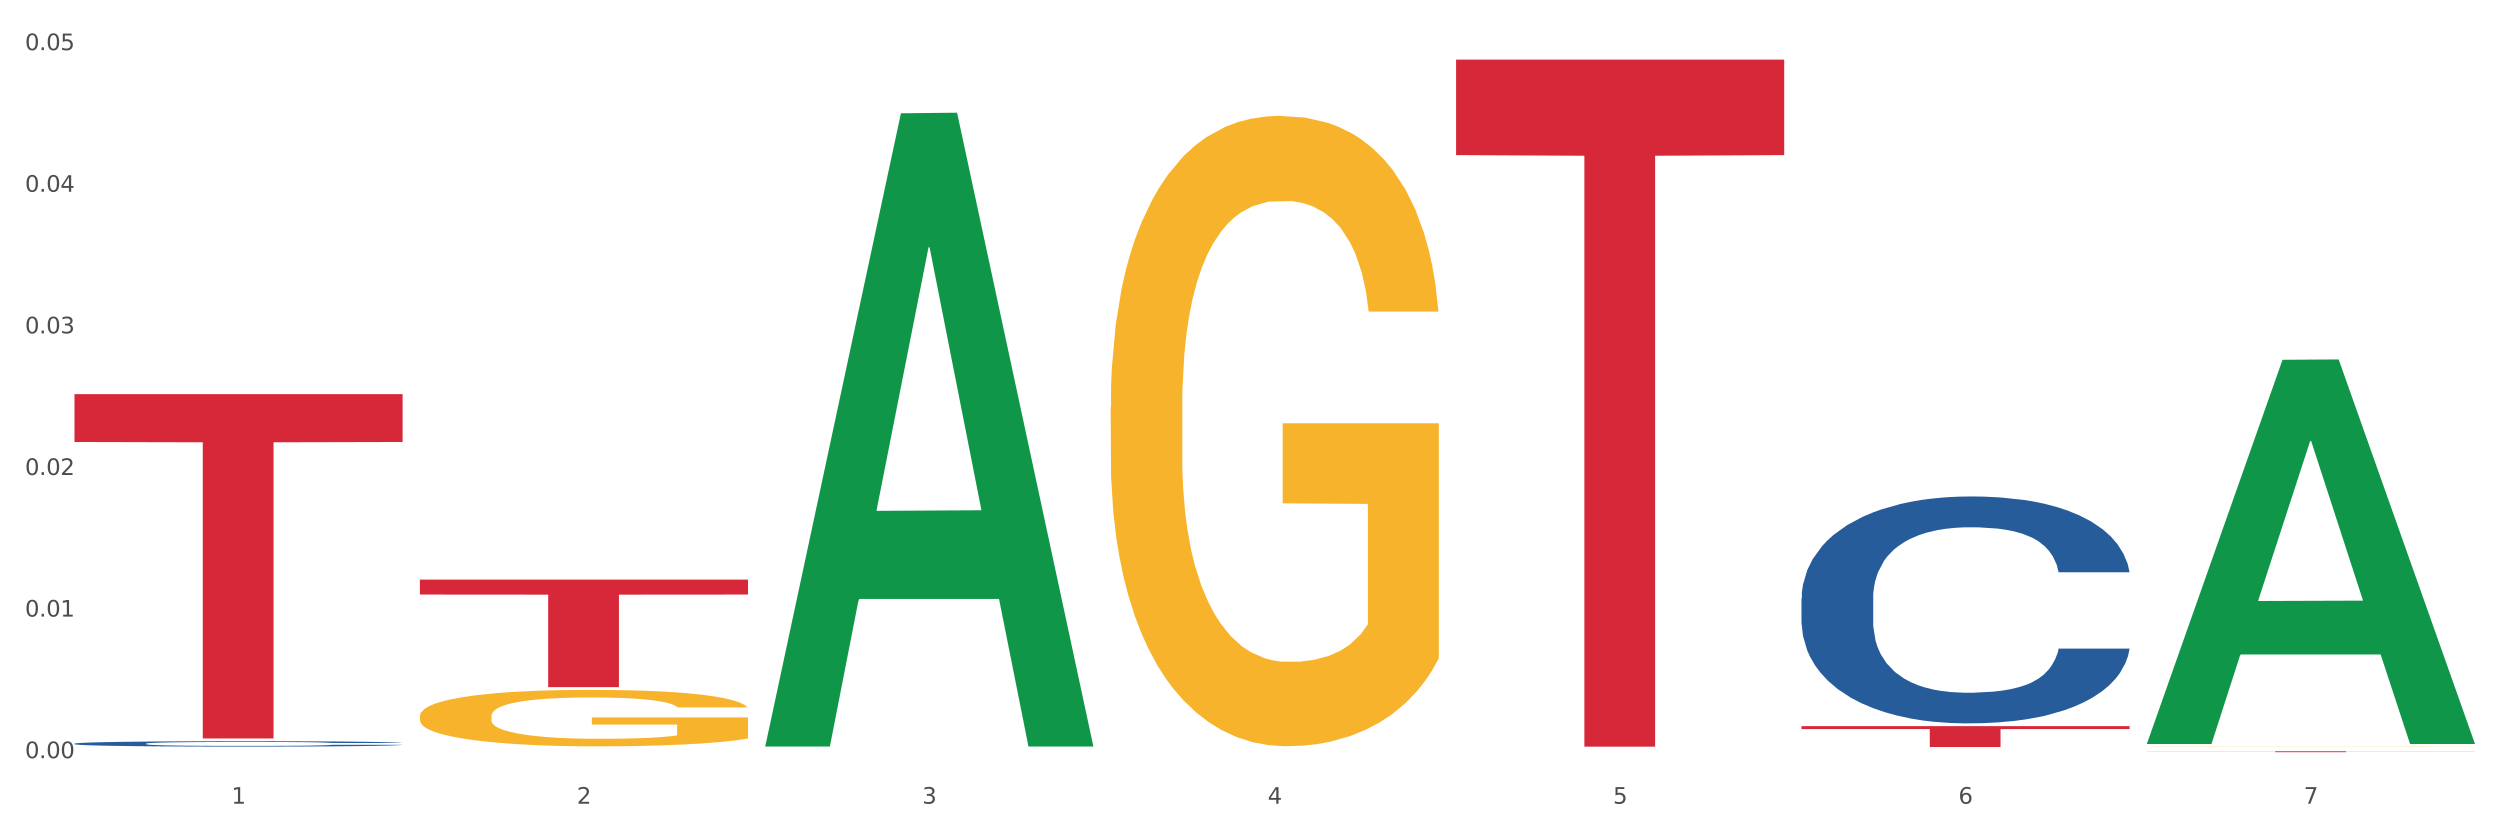 <?xml version="1.0" encoding="utf-8" standalone="no"?>
<!DOCTYPE svg PUBLIC "-//W3C//DTD SVG 1.1//EN"
  "http://www.w3.org/Graphics/SVG/1.1/DTD/svg11.dtd">
<svg xmlns:xlink="http://www.w3.org/1999/xlink" width="1080pt" height="360pt" viewBox="0 0 1080 360" xmlns="http://www.w3.org/2000/svg" version="1.1">
 <rect x="0" y="0" width="1080" height="360" fill="#333333" stroke="none"/>
 <defs>
  <style type="text/css">*{stroke-linejoin: round; stroke-linecap: butt}</style>
 </defs>
 <g id="figure_1">
  <g id="patch_1">
   <path d="M 0 360 
L 1080 360 
L 1080 0 
L 0 0 
z
" style="fill: #ffffff; stroke: #ffffff; stroke-linejoin: miter"/>
  </g>
  <g id="axes_1">
   <g id="matplotlib.axis_1">
    <g id="xtick_1">
     <g id="text_1">
      <!-- 1 -->
      <g style="fill: #4d4d4d" transform="translate(99.997 347.204) scale(0.096 -0.096)">
       <defs>
        <path id="DejaVuSans-31" d="M 794 531 
L 1825 531 
L 1825 4091 
L 703 3866 
L 703 4441 
L 1819 4666 
L 2450 4666 
L 2450 531 
L 3481 531 
L 3481 0 
L 794 0 
L 794 531 
z
" transform="scale(0.016)"/>
       </defs>
       <use xlink:href="#DejaVuSans-31"/>
      </g>
     </g>
    </g>
    <g id="xtick_2">
     <g id="text_2">
      <!-- 2 -->
      <g style="fill: #4d4d4d" transform="translate(249.209 347.204) scale(0.096 -0.096)">
       <defs>
        <path id="DejaVuSans-32" d="M 1228 531 
L 3431 531 
L 3431 0 
L 469 0 
L 469 531 
Q 828 903 1448 1529 
Q 2069 2156 2228 2338 
Q 2531 2678 2651 2914 
Q 2772 3150 2772 3378 
Q 2772 3750 2511 3984 
Q 2250 4219 1831 4219 
Q 1534 4219 1204 4116 
Q 875 4013 500 3803 
L 500 4441 
Q 881 4594 1212 4672 
Q 1544 4750 1819 4750 
Q 2544 4750 2975 4387 
Q 3406 4025 3406 3419 
Q 3406 3131 3298 2873 
Q 3191 2616 2906 2266 
Q 2828 2175 2409 1742 
Q 1991 1309 1228 531 
z
" transform="scale(0.016)"/>
       </defs>
       <use xlink:href="#DejaVuSans-32"/>
      </g>
     </g>
    </g>
    <g id="xtick_3">
     <g id="text_3">
      <!-- 3 -->
      <g style="fill: #4d4d4d" transform="translate(398.421 347.204) scale(0.096 -0.096)">
       <defs>
        <path id="DejaVuSans-33" d="M 2597 2516 
Q 3050 2419 3304 2112 
Q 3559 1806 3559 1356 
Q 3559 666 3084 287 
Q 2609 -91 1734 -91 
Q 1441 -91 1130 -33 
Q 819 25 488 141 
L 488 750 
Q 750 597 1062 519 
Q 1375 441 1716 441 
Q 2309 441 2620 675 
Q 2931 909 2931 1356 
Q 2931 1769 2642 2001 
Q 2353 2234 1838 2234 
L 1294 2234 
L 1294 2753 
L 1863 2753 
Q 2328 2753 2575 2939 
Q 2822 3125 2822 3475 
Q 2822 3834 2567 4026 
Q 2313 4219 1838 4219 
Q 1578 4219 1281 4162 
Q 984 4106 628 3988 
L 628 4550 
Q 988 4650 1302 4700 
Q 1616 4750 1894 4750 
Q 2613 4750 3031 4423 
Q 3450 4097 3450 3541 
Q 3450 3153 3228 2886 
Q 3006 2619 2597 2516 
z
" transform="scale(0.016)"/>
       </defs>
       <use xlink:href="#DejaVuSans-33"/>
      </g>
     </g>
    </g>
    <g id="xtick_4">
     <g id="text_4">
      <!-- 4 -->
      <g style="fill: #4d4d4d" transform="translate(547.634 347.204) scale(0.096 -0.096)">
       <defs>
        <path id="DejaVuSans-34" d="M 2419 4116 
L 825 1625 
L 2419 1625 
L 2419 4116 
z
M 2253 4666 
L 3047 4666 
L 3047 1625 
L 3713 1625 
L 3713 1100 
L 3047 1100 
L 3047 0 
L 2419 0 
L 2419 1100 
L 313 1100 
L 313 1709 
L 2253 4666 
z
" transform="scale(0.016)"/>
       </defs>
       <use xlink:href="#DejaVuSans-34"/>
      </g>
     </g>
    </g>
    <g id="xtick_5">
     <g id="text_5">
      <!-- 5 -->
      <g style="fill: #4d4d4d" transform="translate(696.846 347.204) scale(0.096 -0.096)">
       <defs>
        <path id="DejaVuSans-35" d="M 691 4666 
L 3169 4666 
L 3169 4134 
L 1269 4134 
L 1269 2991 
Q 1406 3038 1543 3061 
Q 1681 3084 1819 3084 
Q 2600 3084 3056 2656 
Q 3513 2228 3513 1497 
Q 3513 744 3044 326 
Q 2575 -91 1722 -91 
Q 1428 -91 1123 -41 
Q 819 9 494 109 
L 494 744 
Q 775 591 1075 516 
Q 1375 441 1709 441 
Q 2250 441 2565 725 
Q 2881 1009 2881 1497 
Q 2881 1984 2565 2268 
Q 2250 2553 1709 2553 
Q 1456 2553 1204 2497 
Q 953 2441 691 2322 
L 691 4666 
z
" transform="scale(0.016)"/>
       </defs>
       <use xlink:href="#DejaVuSans-35"/>
      </g>
     </g>
    </g>
    <g id="xtick_6">
     <g id="text_6">
      <!-- 6 -->
      <g style="fill: #4d4d4d" transform="translate(846.058 347.204) scale(0.096 -0.096)">
       <defs>
        <path id="DejaVuSans-36" d="M 2113 2584 
Q 1688 2584 1439 2293 
Q 1191 2003 1191 1497 
Q 1191 994 1439 701 
Q 1688 409 2113 409 
Q 2538 409 2786 701 
Q 3034 994 3034 1497 
Q 3034 2003 2786 2293 
Q 2538 2584 2113 2584 
z
M 3366 4563 
L 3366 3988 
Q 3128 4100 2886 4159 
Q 2644 4219 2406 4219 
Q 1781 4219 1451 3797 
Q 1122 3375 1075 2522 
Q 1259 2794 1537 2939 
Q 1816 3084 2150 3084 
Q 2853 3084 3261 2657 
Q 3669 2231 3669 1497 
Q 3669 778 3244 343 
Q 2819 -91 2113 -91 
Q 1303 -91 875 529 
Q 447 1150 447 2328 
Q 447 3434 972 4092 
Q 1497 4750 2381 4750 
Q 2619 4750 2861 4703 
Q 3103 4656 3366 4563 
z
" transform="scale(0.016)"/>
       </defs>
       <use xlink:href="#DejaVuSans-36"/>
      </g>
     </g>
    </g>
    <g id="xtick_7">
     <g id="text_7">
      <!-- 7 -->
      <g style="fill: #4d4d4d" transform="translate(995.27 347.204) scale(0.096 -0.096)">
       <defs>
        <path id="DejaVuSans-37" d="M 525 4666 
L 3525 4666 
L 3525 4397 
L 1831 0 
L 1172 0 
L 2766 4134 
L 525 4134 
L 525 4666 
z
" transform="scale(0.016)"/>
       </defs>
       <use xlink:href="#DejaVuSans-37"/>
      </g>
     </g>
    </g>
    <g id="xtick_8"/>
    <g id="xtick_9"/>
    <g id="xtick_10"/>
    <g id="xtick_11"/>
    <g id="xtick_12"/>
    <g id="xtick_13"/>
   </g>
   <g id="matplotlib.axis_2">
    <g id="ytick_1">
     <g id="text_8">
      <!-- 0.00 -->
      <g style="fill: #4d4d4d" transform="translate(10.8 327.536) scale(0.096 -0.096)">
       <defs>
        <path id="DejaVuSans-30" d="M 2034 4250 
Q 1547 4250 1301 3770 
Q 1056 3291 1056 2328 
Q 1056 1369 1301 889 
Q 1547 409 2034 409 
Q 2525 409 2770 889 
Q 3016 1369 3016 2328 
Q 3016 3291 2770 3770 
Q 2525 4250 2034 4250 
z
M 2034 4750 
Q 2819 4750 3233 4129 
Q 3647 3509 3647 2328 
Q 3647 1150 3233 529 
Q 2819 -91 2034 -91 
Q 1250 -91 836 529 
Q 422 1150 422 2328 
Q 422 3509 836 4129 
Q 1250 4750 2034 4750 
z
" transform="scale(0.016)"/>
        <path id="DejaVuSans-2e" d="M 684 794 
L 1344 794 
L 1344 0 
L 684 0 
L 684 794 
z
" transform="scale(0.016)"/>
       </defs>
       <use xlink:href="#DejaVuSans-30"/>
       <use xlink:href="#DejaVuSans-2e" transform="translate(63.623 0)"/>
       <use xlink:href="#DejaVuSans-30" transform="translate(95.41 0)"/>
       <use xlink:href="#DejaVuSans-30" transform="translate(159.033 0)"/>
      </g>
     </g>
    </g>
    <g id="ytick_2">
     <g id="text_9">
      <!-- 0.01 -->
      <g style="fill: #4d4d4d" transform="translate(10.8 266.363) scale(0.096 -0.096)">
       <use xlink:href="#DejaVuSans-30"/>
       <use xlink:href="#DejaVuSans-2e" transform="translate(63.623 0)"/>
       <use xlink:href="#DejaVuSans-30" transform="translate(95.41 0)"/>
       <use xlink:href="#DejaVuSans-31" transform="translate(159.033 0)"/>
      </g>
     </g>
    </g>
    <g id="ytick_3">
     <g id="text_10">
      <!-- 0.02 -->
      <g style="fill: #4d4d4d" transform="translate(10.8 205.191) scale(0.096 -0.096)">
       <use xlink:href="#DejaVuSans-30"/>
       <use xlink:href="#DejaVuSans-2e" transform="translate(63.623 0)"/>
       <use xlink:href="#DejaVuSans-30" transform="translate(95.41 0)"/>
       <use xlink:href="#DejaVuSans-32" transform="translate(159.033 0)"/>
      </g>
     </g>
    </g>
    <g id="ytick_4">
     <g id="text_11">
      <!-- 0.03 -->
      <g style="fill: #4d4d4d" transform="translate(10.8 144.018) scale(0.096 -0.096)">
       <use xlink:href="#DejaVuSans-30"/>
       <use xlink:href="#DejaVuSans-2e" transform="translate(63.623 0)"/>
       <use xlink:href="#DejaVuSans-30" transform="translate(95.41 0)"/>
       <use xlink:href="#DejaVuSans-33" transform="translate(159.033 0)"/>
      </g>
     </g>
    </g>
    <g id="ytick_5">
     <g id="text_12">
      <!-- 0.04 -->
      <g style="fill: #4d4d4d" transform="translate(10.8 82.845) scale(0.096 -0.096)">
       <use xlink:href="#DejaVuSans-30"/>
       <use xlink:href="#DejaVuSans-2e" transform="translate(63.623 0)"/>
       <use xlink:href="#DejaVuSans-30" transform="translate(95.41 0)"/>
       <use xlink:href="#DejaVuSans-34" transform="translate(159.033 0)"/>
      </g>
     </g>
    </g>
    <g id="ytick_6">
     <g id="text_13">
      <!-- 0.05 -->
      <g style="fill: #4d4d4d" transform="translate(10.8 21.673) scale(0.096 -0.096)">
       <use xlink:href="#DejaVuSans-30"/>
       <use xlink:href="#DejaVuSans-2e" transform="translate(63.623 0)"/>
       <use xlink:href="#DejaVuSans-30" transform="translate(95.41 0)"/>
       <use xlink:href="#DejaVuSans-35" transform="translate(159.033 0)"/>
      </g>
     </g>
    </g>
    <g id="ytick_7"/>
    <g id="ytick_8"/>
    <g id="ytick_9"/>
    <g id="ytick_10"/>
    <g id="ytick_11"/>
   </g>
   <g id="PolyCollection_1">
    <path d="M 330.599 321.985 
L 330.746 321.728 
L 389.2 48.938 
L 413.458 48.681 
L 472.351 322.499 
L 444.293 322.499 
L 431.579 258.737 
L 371.225 258.737 
L 370.787 259.765 
L 358.511 322.499 
L 330.599 322.499 
L 330.599 321.985 
L 378.824 220.685 
L 423.98 220.428 
L 401.621 107.044 
L 401.329 106.53 
L 401.037 107.301 
L 378.678 220.428 
L 378.824 220.685 
L 330.599 321.985 
z
" clip-path="url(#p8d6097a8aa)" style="fill: #109648"/>
    <path d="M 927.448 322.641 
L 927.616 322.641 
L 927.616 322.638 
L 927.95 322.635 
L 929.624 322.628 
L 932.134 322.622 
L 933.975 322.619 
L 935.816 322.616 
L 937.992 322.614 
L 940.67 322.611 
L 945.523 322.607 
L 948.535 322.605 
L 952.217 322.603 
L 958.912 322.6 
L 963.765 322.599 
L 968.786 322.597 
L 976.986 322.596 
L 982.342 322.595 
L 988.032 322.594 
L 994.893 322.594 
L 1000.081 322.594 
L 1011.462 322.594 
L 1021.168 322.595 
L 1025.854 322.596 
L 1031.879 322.597 
L 1035.059 322.598 
L 1040.247 322.599 
L 1045.603 322.601 
L 1049.284 322.603 
L 1054.807 322.606 
L 1058.991 322.609 
L 1062.84 322.613 
L 1064.849 322.616 
L 1066.355 322.618 
L 1067.694 322.621 
L 1069.033 322.626 
L 1038.908 322.626 
L 1037.737 322.622 
L 1035.896 322.619 
L 1033.218 322.616 
L 1030.875 322.614 
L 1026.859 322.612 
L 1023.177 322.611 
L 1019.328 322.609 
L 1014.642 322.609 
L 1010.96 322.608 
L 1005.772 322.608 
L 995.563 322.608 
L 988.701 322.609 
L 984.015 322.609 
L 981.003 322.61 
L 978.325 322.611 
L 975.313 322.613 
L 971.798 322.615 
L 969.288 322.616 
L 966.777 322.619 
L 964.769 322.621 
L 962.928 322.623 
L 961.422 322.626 
L 960.25 322.629 
L 959.246 322.633 
L 958.409 322.638 
L 958.409 322.651 
L 958.744 322.654 
L 959.581 322.658 
L 960.585 322.661 
L 962.259 322.664 
L 963.765 322.667 
L 966.61 322.67 
L 969.79 322.673 
L 972.3 322.674 
L 974.81 322.676 
L 979.162 322.678 
L 984.015 322.68 
L 988.199 322.681 
L 993.889 322.682 
L 997.738 322.682 
L 1001.086 322.682 
L 1009.286 322.682 
L 1015.144 322.682 
L 1021.671 322.681 
L 1026.691 322.68 
L 1030.875 322.679 
L 1035.561 322.678 
L 1038.574 322.676 
L 1038.574 322.657 
L 1001.755 322.657 
L 1001.755 322.644 
L 1069.2 322.644 
L 1069.2 322.682 
L 1066.355 322.684 
L 1063.175 322.685 
L 1059.828 322.687 
L 1054.807 322.689 
L 1048.782 322.691 
L 1043.427 322.692 
L 1037.737 322.693 
L 1031.043 322.694 
L 1022.34 322.695 
L 1016.985 322.696 
L 1010.29 322.696 
L 1002.424 322.696 
L 995.563 322.696 
L 988.869 322.695 
L 981.839 322.694 
L 974.978 322.693 
L 969.79 322.692 
L 964.602 322.691 
L 959.079 322.689 
L 954.728 322.687 
L 951.38 322.685 
L 947.699 322.683 
L 943.682 322.68 
L 940.67 322.678 
L 937.992 322.675 
L 935.147 322.672 
L 933.139 322.669 
L 931.13 322.665 
L 929.959 322.662 
L 928.62 322.658 
L 927.616 322.652 
L 927.448 322.641 
z
" clip-path="url(#p8d6097a8aa)" style="fill: #f7b32b"/>
    <path d="M 32.175 170.265 
L 173.927 170.265 
L 173.927 190.935 
L 118.167 191.074 
L 118.167 319.006 
L 87.599 319.006 
L 87.599 191.074 
L 32.175 190.935 
L 32.175 170.404 
L 32.175 170.265 
z
" clip-path="url(#p8d6097a8aa)" style="fill: #d62839"/>
    <path d="M 181.387 250.391 
L 323.139 250.391 
L 323.139 256.845 
L 267.379 256.889 
L 267.379 296.834 
L 236.811 296.834 
L 236.811 256.889 
L 181.387 256.845 
L 181.387 250.435 
L 181.387 250.391 
z
" clip-path="url(#p8d6097a8aa)" style="fill: #d62839"/>
    <path d="M 629.024 25.759 
L 770.776 25.759 
L 770.776 67.005 
L 715.015 67.284 
L 715.015 322.562 
L 684.448 322.562 
L 684.448 67.284 
L 629.024 67.005 
L 629.024 26.038 
L 629.024 25.759 
z
" clip-path="url(#p8d6097a8aa)" style="fill: #d62839"/>
    <path d="M 778.236 313.698 
L 919.988 313.698 
L 919.988 314.948 
L 864.228 314.957 
L 864.228 322.696 
L 833.66 322.696 
L 833.66 314.957 
L 778.236 314.948 
L 778.236 313.706 
L 778.236 313.698 
z
" clip-path="url(#p8d6097a8aa)" style="fill: #d62839"/>
    <path d="M 927.448 324.548 
L 1069.2 324.548 
L 1069.2 324.604 
L 1013.44 324.604 
L 1013.44 324.95 
L 982.873 324.95 
L 982.873 324.604 
L 927.448 324.604 
L 927.448 324.548 
L 927.448 324.548 
z
" clip-path="url(#p8d6097a8aa)" style="fill: #d62839"/>
    <path d="M 479.812 175.9 
L 479.979 175.651 
L 479.979 166.697 
L 480.314 158.987 
L 481.987 140.333 
L 484.498 124.912 
L 486.339 116.705 
L 488.18 109.989 
L 490.355 103.274 
L 493.033 96.31 
L 497.886 86.112 
L 500.899 80.889 
L 504.581 75.417 
L 511.275 67.458 
L 516.128 62.981 
L 521.149 59.25 
L 529.349 54.773 
L 534.705 52.784 
L 540.395 51.291 
L 547.257 50.296 
L 552.445 50.048 
L 563.825 50.794 
L 573.532 53.032 
L 578.218 54.773 
L 584.243 57.758 
L 587.422 59.748 
L 592.61 63.727 
L 597.966 68.95 
L 601.648 73.427 
L 607.171 81.884 
L 611.355 90.34 
L 615.204 100.787 
L 617.212 107.999 
L 618.718 114.715 
L 620.057 122.425 
L 621.396 134.612 
L 591.272 134.612 
L 590.1 125.907 
L 588.259 117.699 
L 585.581 109.74 
L 583.238 104.766 
L 579.222 98.548 
L 575.54 94.569 
L 571.691 91.584 
L 567.005 89.097 
L 563.323 87.853 
L 558.135 86.858 
L 547.926 87.107 
L 541.064 89.097 
L 536.378 91.584 
L 533.366 93.822 
L 530.688 96.31 
L 527.676 99.792 
L 524.161 105.015 
L 521.651 109.74 
L 519.141 115.71 
L 517.132 121.679 
L 515.291 128.643 
L 513.785 136.105 
L 512.614 143.815 
L 511.61 153.266 
L 510.773 168.936 
L 510.773 203.01 
L 511.108 210.721 
L 511.944 220.918 
L 512.948 228.629 
L 514.622 237.831 
L 516.128 244.049 
L 518.973 253.003 
L 522.153 260.465 
L 524.663 265.19 
L 527.174 269.17 
L 531.525 274.642 
L 536.378 279.119 
L 540.562 281.855 
L 546.253 284.342 
L 550.102 285.337 
L 553.449 285.834 
L 561.649 285.834 
L 567.507 285.088 
L 574.034 283.347 
L 579.055 281.108 
L 583.238 278.373 
L 587.924 273.896 
L 590.937 269.667 
L 590.937 217.685 
L 554.118 217.436 
L 554.118 182.864 
L 621.563 182.864 
L 621.563 284.342 
L 618.718 289.565 
L 615.538 294.291 
L 612.191 298.519 
L 607.171 303.742 
L 601.146 308.716 
L 595.79 312.198 
L 590.1 315.183 
L 583.406 317.919 
L 574.703 320.406 
L 569.348 321.401 
L 562.654 322.147 
L 554.788 322.396 
L 547.926 321.899 
L 541.232 320.655 
L 534.203 318.416 
L 527.341 315.183 
L 522.153 311.95 
L 516.965 307.97 
L 511.442 302.747 
L 507.091 297.773 
L 503.744 293.296 
L 500.062 287.575 
L 496.045 280.114 
L 493.033 273.398 
L 490.355 266.434 
L 487.51 257.48 
L 485.502 249.77 
L 483.494 240.07 
L 482.322 232.857 
L 480.983 221.664 
L 479.979 205.995 
L 479.812 175.9 
z
" clip-path="url(#p8d6097a8aa)" style="fill: #f7b32b"/>
    <path d="M 778.236 258.515 
L 778.404 258.425 
L 778.404 255.918 
L 778.906 252.516 
L 780.749 246.248 
L 783.095 241.503 
L 787.117 235.952 
L 789.295 233.624 
L 792.143 231.027 
L 798.008 226.819 
L 804.71 223.237 
L 809.401 221.268 
L 812.92 220.014 
L 820.795 217.776 
L 825.319 216.791 
L 830.011 215.985 
L 834.032 215.448 
L 840.734 214.821 
L 846.096 214.552 
L 852.296 214.463 
L 857.49 214.552 
L 864.359 214.911 
L 874.413 215.985 
L 878.267 216.612 
L 883.461 217.686 
L 888.823 219.119 
L 893.179 220.551 
L 898.206 222.611 
L 903.4 225.297 
L 908.426 228.699 
L 911.945 231.833 
L 914.794 235.146 
L 917.307 239.175 
L 919.15 243.562 
L 919.988 247.233 
L 889.325 247.233 
L 888.487 243.92 
L 886.812 240.339 
L 885.136 237.921 
L 883.293 235.952 
L 880.445 233.713 
L 877.931 232.281 
L 873.743 230.579 
L 869.889 229.505 
L 866.705 228.878 
L 862.851 228.341 
L 854.641 227.804 
L 848.777 227.804 
L 845.091 227.983 
L 840.567 228.431 
L 836.713 229.057 
L 832.189 230.132 
L 828.67 231.296 
L 825.152 232.818 
L 823.141 233.892 
L 820.125 235.862 
L 818.114 237.474 
L 815.433 240.249 
L 813.925 242.219 
L 811.245 247.323 
L 810.072 251.083 
L 809.569 253.68 
L 809.234 256.545 
L 809.234 270.513 
L 810.239 276.78 
L 811.077 279.466 
L 812.417 282.511 
L 814.931 286.45 
L 818.617 290.3 
L 822.471 293.076 
L 825.654 294.777 
L 828.67 296.031 
L 831.686 297.016 
L 835.372 297.911 
L 838.388 298.448 
L 842.912 298.985 
L 848.274 299.254 
L 852.463 299.254 
L 861.008 298.806 
L 864.862 298.359 
L 868.548 297.732 
L 872.57 296.747 
L 875.753 295.673 
L 877.596 294.867 
L 880.612 293.166 
L 882.958 291.375 
L 884.969 289.315 
L 886.309 287.525 
L 887.817 284.839 
L 888.99 281.794 
L 889.325 280.183 
L 919.988 280.183 
L 919.318 283.406 
L 918.145 286.54 
L 915.799 290.748 
L 913.956 293.166 
L 911.107 296.12 
L 908.091 298.627 
L 903.902 301.403 
L 900.049 303.462 
L 896.027 305.253 
L 891.671 306.865 
L 883.796 309.103 
L 880.947 309.73 
L 874.915 310.804 
L 870.224 311.431 
L 863.354 312.058 
L 856.317 312.416 
L 848.944 312.505 
L 842.41 312.326 
L 835.205 311.789 
L 830.681 311.252 
L 825.654 310.446 
L 819.79 309.193 
L 814.26 307.67 
L 809.066 305.88 
L 804.207 303.82 
L 799.683 301.492 
L 793.819 297.642 
L 789.462 293.882 
L 786.279 290.39 
L 784.101 287.435 
L 781.922 283.675 
L 780.749 281.078 
L 778.906 274.811 
L 778.236 268.991 
L 778.236 258.515 
z
" clip-path="url(#p8d6097a8aa)" style="fill: #255c99"/>
    <path d="M 32.175 321.251 
L 32.343 321.248 
L 32.343 321.189 
L 32.845 321.107 
L 34.688 320.958 
L 37.034 320.844 
L 41.055 320.712 
L 43.234 320.656 
L 46.082 320.594 
L 51.947 320.494 
L 58.649 320.408 
L 63.34 320.361 
L 66.859 320.332 
L 74.734 320.278 
L 79.258 320.255 
L 83.95 320.235 
L 87.971 320.223 
L 94.673 320.208 
L 100.035 320.201 
L 106.234 320.199 
L 111.429 320.201 
L 118.298 320.21 
L 128.352 320.235 
L 132.205 320.25 
L 137.4 320.276 
L 142.761 320.31 
L 147.118 320.344 
L 152.144 320.393 
L 157.339 320.458 
L 162.365 320.539 
L 165.884 320.614 
L 168.732 320.693 
L 171.246 320.789 
L 173.089 320.894 
L 173.927 320.981 
L 143.264 320.981 
L 142.426 320.902 
L 140.751 320.817 
L 139.075 320.759 
L 137.232 320.712 
L 134.384 320.659 
L 131.87 320.624 
L 127.681 320.584 
L 123.828 320.558 
L 120.644 320.543 
L 116.79 320.53 
L 108.58 320.517 
L 102.716 320.517 
L 99.029 320.522 
L 94.505 320.532 
L 90.652 320.547 
L 86.128 320.573 
L 82.609 320.601 
L 79.09 320.637 
L 77.08 320.663 
L 74.064 320.71 
L 72.053 320.748 
L 69.372 320.815 
L 67.864 320.862 
L 65.183 320.983 
L 64.01 321.073 
L 63.508 321.135 
L 63.173 321.203 
L 63.173 321.537 
L 64.178 321.687 
L 65.016 321.751 
L 66.356 321.823 
L 68.87 321.917 
L 72.556 322.009 
L 76.41 322.075 
L 79.593 322.116 
L 82.609 322.146 
L 85.625 322.17 
L 89.311 322.191 
L 92.327 322.204 
L 96.851 322.217 
L 102.213 322.223 
L 106.402 322.223 
L 114.947 322.212 
L 118.801 322.202 
L 122.487 322.187 
L 126.509 322.163 
L 129.692 322.137 
L 131.535 322.118 
L 134.551 322.078 
L 136.897 322.035 
L 138.908 321.986 
L 140.248 321.943 
L 141.756 321.879 
L 142.929 321.806 
L 143.264 321.768 
L 173.927 321.768 
L 173.256 321.845 
L 172.084 321.919 
L 169.738 322.02 
L 167.895 322.078 
L 165.046 322.148 
L 162.03 322.208 
L 157.841 322.274 
L 153.988 322.323 
L 149.966 322.366 
L 145.61 322.405 
L 137.735 322.458 
L 134.886 322.473 
L 128.854 322.499 
L 124.163 322.514 
L 117.293 322.529 
L 110.256 322.537 
L 102.883 322.539 
L 96.349 322.535 
L 89.144 322.522 
L 84.62 322.509 
L 79.593 322.49 
L 73.729 322.46 
L 68.199 322.424 
L 63.005 322.381 
L 58.146 322.332 
L 53.622 322.276 
L 47.758 322.184 
L 43.401 322.095 
L 40.218 322.011 
L 38.039 321.941 
L 35.861 321.851 
L 34.688 321.789 
L 32.845 321.639 
L 32.175 321.501 
L 32.175 321.251 
z
" clip-path="url(#p8d6097a8aa)" style="fill: #255c99"/>
    <path d="M 181.387 309.299 
L 181.555 309.277 
L 181.555 308.475 
L 181.889 307.784 
L 183.563 306.114 
L 186.073 304.732 
L 187.914 303.997 
L 189.755 303.396 
L 191.931 302.794 
L 194.608 302.17 
L 199.462 301.257 
L 202.474 300.789 
L 206.156 300.299 
L 212.85 299.586 
L 217.704 299.185 
L 222.724 298.851 
L 230.925 298.45 
L 236.28 298.272 
L 241.971 298.138 
L 248.832 298.049 
L 254.02 298.027 
L 265.401 298.094 
L 275.107 298.294 
L 279.793 298.45 
L 285.818 298.717 
L 288.998 298.896 
L 294.186 299.252 
L 299.541 299.72 
L 303.223 300.121 
L 308.746 300.878 
L 312.93 301.636 
L 316.779 302.571 
L 318.788 303.217 
L 320.294 303.819 
L 321.633 304.51 
L 322.971 305.601 
L 292.847 305.601 
L 291.676 304.821 
L 289.835 304.086 
L 287.157 303.373 
L 284.814 302.928 
L 280.797 302.371 
L 277.116 302.014 
L 273.266 301.747 
L 268.58 301.524 
L 264.899 301.413 
L 259.71 301.324 
L 249.502 301.346 
L 242.64 301.524 
L 237.954 301.747 
L 234.942 301.948 
L 232.264 302.17 
L 229.251 302.482 
L 225.737 302.95 
L 223.227 303.373 
L 220.716 303.908 
L 218.708 304.443 
L 216.867 305.067 
L 215.361 305.735 
L 214.189 306.425 
L 213.185 307.272 
L 212.348 308.675 
L 212.348 311.728 
L 212.683 312.418 
L 213.52 313.331 
L 214.524 314.022 
L 216.198 314.846 
L 217.704 315.403 
L 220.549 316.205 
L 223.729 316.874 
L 226.239 317.297 
L 228.749 317.653 
L 233.101 318.143 
L 237.954 318.544 
L 242.138 318.789 
L 247.828 319.012 
L 251.677 319.101 
L 255.024 319.146 
L 263.225 319.146 
L 269.082 319.079 
L 275.609 318.923 
L 280.63 318.723 
L 284.814 318.478 
L 289.5 318.077 
L 292.512 317.698 
L 292.512 313.042 
L 255.694 313.02 
L 255.694 309.923 
L 323.139 309.923 
L 323.139 319.012 
L 320.294 319.48 
L 317.114 319.903 
L 313.767 320.282 
L 308.746 320.75 
L 302.721 321.195 
L 297.366 321.507 
L 291.676 321.775 
L 284.981 322.02 
L 276.279 322.243 
L 270.923 322.332 
L 264.229 322.398 
L 256.363 322.421 
L 249.502 322.376 
L 242.807 322.265 
L 235.778 322.064 
L 228.917 321.775 
L 223.729 321.485 
L 218.541 321.129 
L 213.018 320.661 
L 208.666 320.215 
L 205.319 319.814 
L 201.637 319.302 
L 197.621 318.634 
L 194.608 318.032 
L 191.931 317.408 
L 189.086 316.606 
L 187.077 315.916 
L 185.069 315.047 
L 183.898 314.401 
L 182.559 313.398 
L 181.555 311.995 
L 181.387 309.299 
z
" clip-path="url(#p8d6097a8aa)" style="fill: #f7b32b"/>
    <path d="M 927.448 321.089 
L 927.595 320.933 
L 986.049 155.429 
L 1010.307 155.273 
L 1069.2 321.401 
L 1041.142 321.401 
L 1028.428 282.716 
L 968.074 282.716 
L 967.636 283.34 
L 955.36 321.401 
L 927.448 321.401 
L 927.448 321.089 
L 975.673 259.63 
L 1020.829 259.474 
L 998.47 190.683 
L 998.178 190.371 
L 997.886 190.839 
L 975.527 259.474 
L 975.673 259.63 
L 927.448 321.089 
z
" clip-path="url(#p8d6097a8aa)" style="fill: #109648"/>
   </g>
  </g>
 </g>
 <defs>
  <clipPath id="p8d6097a8aa">
   <rect x="32.175" y="10.8" width="1037.025" height="329.109"/>
  </clipPath>
 </defs>
</svg>
